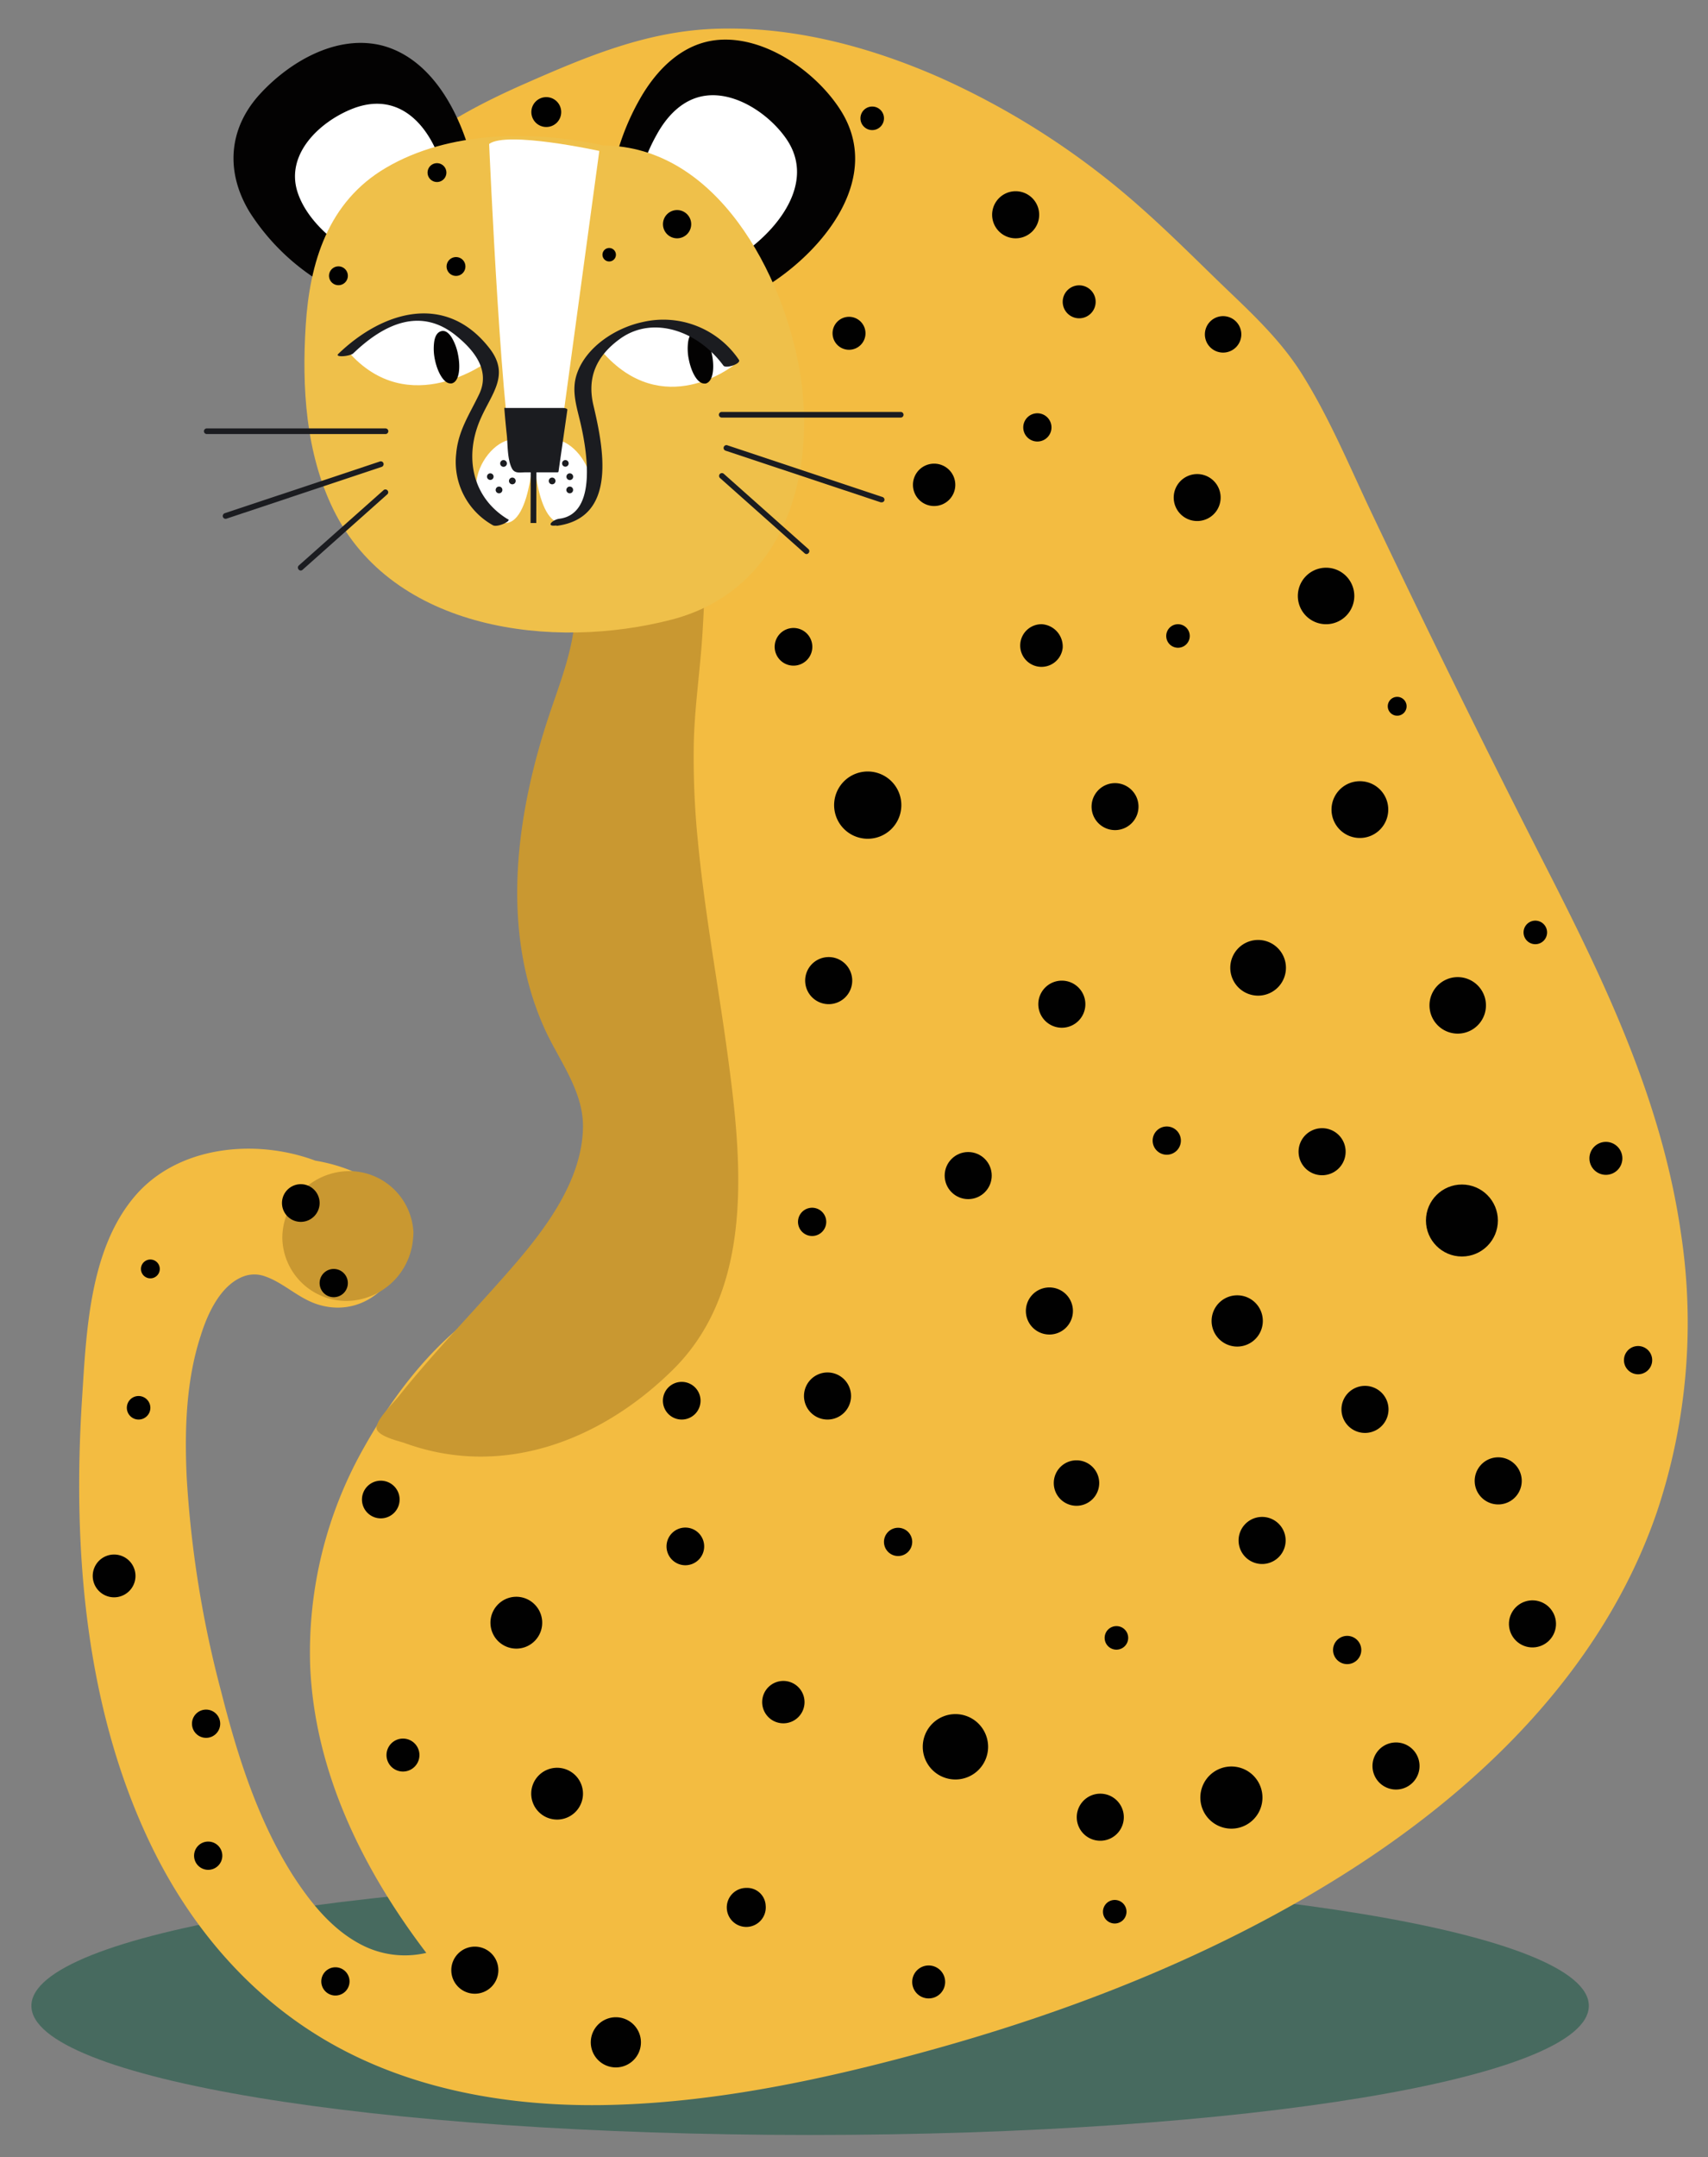 <?xml version="1.0" encoding="UTF-8"?> <svg xmlns="http://www.w3.org/2000/svg" id="Слой_1" data-name="Слой 1" viewBox="0 0 254.1 320.71"><rect x="0" y="0" width="254.1" height="320.71" fill="#808080" stroke="none"/><defs><style>.cls-1{fill:#476a5f;}.cls-2{fill:#f3bc41;}.cls-3{fill:#030202;}.cls-4{fill:#fff;}.cls-5{fill:#c99831;}.cls-6{fill:#efc04a;}.cls-7{fill:#1b1c20;}.cls-8{fill:#010101;}</style></defs><title>78787Монтажная область 1</title><path class="cls-1" d="M120.52,279c-65,0-115.85,8.43-115.85,19.2s50.89,19.2,115.85,19.2,115.85-8.44,115.85-19.2S185.48,279,120.52,279Z"></path><path class="cls-2" d="M250.07,183.31c-2.8-19.42-11.07-36.78-19.9-54.08q-13.53-26.47-26.29-53.34c-3.27-6.91-6.27-14.13-10.39-20.6-3-4.67-7-8.48-11-12.29-4.16-4-8.21-8.09-12.52-11.91a116.64,116.64,0,0,0-30.3-19.63c-10.49-4.59-21.95-7.62-33.48-7.17-10.11.4-19,4.15-28.1,8.15C65,18.2,53,25.63,49.57,40.54c-2.25,9.84-1.12,20.32.5,30.15a2.42,2.42,0,0,0,2.27,1.91A115.58,115.58,0,0,1,66.4,75.21c8,1.93,16.75,4.42,23.2,9.73,2.68,2.2,4.93,5.1,5.07,8.71a13.31,13.31,0,0,1-1.2,5.47c-1.58,3.93-3.28,7.82-4.78,11.79-4.76,12.56-7.75,25.85-1,38.3,2.76,5.12,8.45,9.4,9,15.46.4,4.33-1.65,8.47-4.08,11.93-5,7.05-12.26,12.61-19.47,17.2-8.15,5.19-14.28,13-19,21.41a61.71,61.71,0,0,0-8,32.36c.63,15.81,7.84,30.36,17.28,42.76a14,14,0,0,1-9.06-.92c-4.63-2.16-8-6.31-10.73-10.52-5.26-8.23-8.32-17.91-10.7-27.3a160.34,160.34,0,0,1-5.16-32.05c-.32-7-.09-14.34,2.1-21,1-3.21,2.91-7.46,6.33-8.77a4.63,4.63,0,0,1,3.28,0c2.84,1,5,3.35,8,4.22,7.57,2.22,14-5,12.36-12.5-1.21-5.46-8-8.12-12.93-8.94-8.89-3.32-20.47-2.23-26.87,5.31-6.74,7.94-7.2,20.17-7.84,30.18-1.43,22.39.49,46.35,10.5,66.75,5.48,11.15,13.52,20.85,24.08,27.52,12.64,8,27.84,10.83,42.62,10.65,16.64-.21,33.73-3.9,49.79-8.38,20.65-5.76,41-13.76,59.23-25,21-12.93,39.87-30.95,48.06-54.74A88.52,88.52,0,0,0,250.07,183.31Z"></path><path class="cls-3" d="M125,16.3c-3.62-5.63-11.12-10.93-18.1-10.37-5.3.42-9.19,4.37-11.69,8.76a36,36,0,0,0-4,10.59A1.79,1.79,0,0,0,92,27l20,15.06a2.17,2.17,0,0,0,1.06.42,2,2,0,0,0,1.52-.28C122.88,36.83,131.35,26.15,125,16.3Z"></path><path class="cls-4" d="M117,20.67c-2.49-3.63-7.51-7.1-12.12-6.43-3.31.48-5.67,3-7.22,5.85A25,25,0,0,0,95,27.14a.1.1,0,0,0,0,.09L109.35,38a.38.38,0,0,0,.27.05.91.91,0,0,0,.44-.06C115.55,34.41,121.47,27.19,117,20.67Z"></path><path class="cls-3" d="M70.61,25.57C69.1,18.14,64.9,9,57,6.81,50.19,5,43.09,9.16,38.66,14c-4.74,5.18-5.11,11.65-1.51,17.55A33.07,33.07,0,0,0,47.32,41.67a2.62,2.62,0,0,0,2,.25,1.73,1.73,0,0,0,.9-.31l20-15A1,1,0,0,0,70.61,25.57Z"></path><path class="cls-4" d="M66.27,26.72c-1.41-6.88-6.16-13.6-13.89-10.53-4.82,1.92-9.91,6.7-8.13,12.33,1.1,3.45,4.13,6.44,7.11,8.39a1.76,1.76,0,0,0,1.27-.1,2.46,2.46,0,0,0,.82-.28L66,27.1C66.08,27,66.3,26.89,66.27,26.72Z"></path><path class="cls-5" d="M108,155c-1.41-10-3.22-19.92-4.18-30a123.5,123.5,0,0,1-.6-14.77c.15-5.5,1-11,1.31-16.46.88-14.31.47-29.46-3.62-43.32-.17-.58-.35-1.15-.55-1.72h0s0-.11-.07-.18a2.4,2.4,0,0,0-1.39-.72c-1.11-.42-2.44-.73-2.56-.4L86.23,75.15c-.69,1.89-1.57,3.8-2.09,5.74-.6,2.25.91,4,1.26,6.37,1,7.37-2.06,13.82-4.21,20.61-4.55,14.35-6.57,30.75-.24,44.91,2.15,4.82,5.89,9.38,5.78,14.89-.16,7.83-5.56,15-10.46,20.65-5.65,6.51-11.7,12.66-17.08,19.42-.59.74-3.39,3.48-3.16,4.65s3.37,1.86,4.16,2.14c14.54,5.29,29.22-.34,39.91-10.89C112.8,191.12,110.21,171,108,155Z"></path><path class="cls-6" d="M119,55.27c-2.44-14.47-12.34-33.54-29.24-33.64-10.4-2.3-23-2.19-32.35,3.32C48.8,30,46.07,39,45.48,48.4c-.58,9.19,0,18.9,4.09,27.3,8.84,18.08,32.73,21,50.38,16.41C116.6,87.77,121.55,70.66,119,55.27Z"></path><path class="cls-4" d="M79.34,67.41s-.65,14.46-6.57,9.2S76.06,60.84,79.34,67.41Z"></path><path class="cls-4" d="M79.38,67.41S80,81.87,86,76.61,82.66,60.84,79.38,67.41Z"></path><path class="cls-4" d="M51.75,52.22s9.8-11.9,21,1.4C72.74,53.62,60.85,62.71,51.75,52.22Z"></path><path class="cls-3" d="M68.15,52.76a7.81,7.81,0,0,0-.92-2.53c-.61-1-1.19-1.1-1.57-1s-.87.4-1.06,1.54a7.78,7.78,0,0,0,.1,2.69C65.06,55.26,66,57,67,57a.58.58,0,0,0,.19,0C68.32,56.76,68.53,54.69,68.15,52.76Z"></path><path class="cls-4" d="M89.53,52.22s8.4-11.2,19.59,2.1C109.12,54.32,98.63,62.71,89.53,52.22Z"></path><path class="cls-3" d="M105.93,52.76a7.81,7.81,0,0,0-.92-2.53c-.61-1-1.19-1.1-1.57-1s-.87.4-1.06,1.54a7.78,7.78,0,0,0,.1,2.69c.36,1.82,1.25,3.56,2.31,3.56a.55.55,0,0,0,.18,0C106.1,56.76,106.31,54.69,105.93,52.76Z"></path><path class="cls-4" d="M72.77,21.4s2,46,4,48.64h5.91l6.48-47.6S75.4,19.43,72.77,21.4Z"></path><path class="cls-7" d="M83.76,60.65H75.22a.3.3,0,0,0-.19,0s0,0,0,.06c.1,1.34.23,2.68.37,4s.06,3.7.8,5c.42.72,1.21.51,2,.51h4.66c.06,0,.22,0,.23-.11l1.32-9.2C84.39,60.7,83.89,60.65,83.76,60.65Z"></path><path class="cls-7" d="M84.6,68.89a.49.49,0,1,0-.49.49A.49.49,0,0,0,84.6,68.89Z"></path><path class="cls-7" d="M82.14,71a.49.49,0,1,0,0,1,.49.49,0,0,0,0-1Z"></path><path class="cls-7" d="M84.27,70.86a.5.5,0,1,0,.5-.49A.49.49,0,0,0,84.27,70.86Z"></path><path class="cls-7" d="M84.77,72.34a.5.5,0,1,0,.49.49A.49.49,0,0,0,84.77,72.34Z"></path><path class="cls-7" d="M76.22,71a.49.49,0,1,0,0,1,.49.49,0,1,0,0-1Z"></path><path class="cls-7" d="M74.91,68.4a.49.49,0,1,0,0,1,.49.49,0,1,0,0-1Z"></path><path class="cls-7" d="M72.94,70.37a.49.49,0,1,0,.49.49A.49.49,0,0,0,72.94,70.37Z"></path><path class="cls-7" d="M74.25,72.34a.5.5,0,1,0,.49.49A.49.49,0,0,0,74.25,72.34Z"></path><path class="cls-7" d="M57.35,64.53H30.76a.42.42,0,1,1,0-.84H57.35a.42.42,0,1,1,0,.84Z"></path><path class="cls-7" d="M33.56,77.13a.42.42,0,0,1-.4-.29.44.44,0,0,1,.27-.54l23.08-7.69a.42.42,0,0,1,.54.26.43.43,0,0,1-.27.54l-23.09,7.7Z"></path><path class="cls-7" d="M44.76,84.82a.4.4,0,0,1-.32-.14.43.43,0,0,1,0-.6l12.6-11.19a.41.41,0,0,1,.59,0,.41.41,0,0,1,0,.59L45,84.72A.42.42,0,0,1,44.76,84.82Z"></path><path class="cls-7" d="M134,62.08H107.37a.42.42,0,0,1-.42-.42.42.42,0,0,1,.42-.42H134a.42.42,0,0,1,.42.42A.42.42,0,0,1,134,62.08Z"></path><path class="cls-7" d="M131.16,74.68l-.13,0L107.94,67a.42.42,0,0,1-.27-.53.42.42,0,0,1,.54-.27l23.08,7.69a.42.42,0,0,1,.27.54A.42.42,0,0,1,131.16,74.68Z"></path><path class="cls-7" d="M120,82.37a.42.42,0,0,1-.28-.1l-12.6-11.2a.42.42,0,0,1,.56-.63l12.6,11.2a.41.41,0,0,1,0,.59A.39.39,0,0,1,120,82.37Z"></path><rect class="cls-7" x="74.68" y="72.66" width="9.37" height="0.85" transform="translate(6.05 152.22) rotate(-89.83)"></rect><path class="cls-7" d="M75.56,77.2c-5.42-3.28-6.54-9.48-4-15.08,1.67-3.74,4.32-6.43,1.24-10.37-6.43-8.24-15.76-5.59-22.47.86-.59.58,1.77.37,2.24-.09,4.53-4.35,10-6.94,15.32-2.59,2.67,2.17,5.1,5.15,3.38,8.71-1.44,3-3.09,5.36-3.4,8.79a10.78,10.78,0,0,0,5.45,10.65c.64.39,2.75-.61,2.29-.88Z"></path><path class="cls-7" d="M82.79,78.18c9.09-1.16,7-11.52,5.5-17.9-1-4.19.44-7.42,4.08-10,4.92-3.42,11.53-1,15.25,4.07.37.5,2.73-.29,2.3-.87a13.57,13.57,0,0,0-14.36-5.59c-4,.86-8.41,3.71-9.75,7.73-.84,2.51,0,4.88.56,7.31.87,3.77,2.63,13.45-3.15,14.19-1,.13-2.15,1.23-.43,1Z"></path><path class="cls-5" d="M61.49,183.52a2,2,0,0,0,0-.56,9.56,9.56,0,0,0-9.72-8.85A10,10,0,0,0,42,184a9.55,9.55,0,0,0,9.51,9.41A10.06,10.06,0,0,0,61.46,184,2.07,2.07,0,0,0,61.49,183.52Z"></path><path class="cls-8" d="M206.53,120.35a4.22,4.22,0,1,1-4.21-4.21A4.21,4.21,0,0,1,206.53,120.35Z"></path><path class="cls-8" d="M158.1,96.29A3.17,3.17,0,1,1,155,92.8,3.33,3.33,0,0,1,158.1,96.29Z"></path><path class="cls-8" d="M177,94.55a1.75,1.75,0,1,1-1.75-1.75A1.75,1.75,0,0,1,177,94.55Z"></path><path class="cls-8" d="M191.31,143.87a4.14,4.14,0,1,1-4.13-4.13A4.14,4.14,0,0,1,191.31,143.87Z"></path><path class="cls-8" d="M201.48,88.6a4.2,4.2,0,1,1-4.2-4.2A4.2,4.2,0,0,1,201.48,88.6Z"></path><path class="cls-8" d="M218.41,145.56a4.2,4.2,0,1,1-5.45,2.36A4.2,4.2,0,0,1,218.41,145.56Z"></path><path class="cls-8" d="M47.55,178.85a2.8,2.8,0,1,1-2.8-2.8A2.8,2.8,0,0,1,47.55,178.85Z"></path><path class="cls-8" d="M23.77,188.65a1.4,1.4,0,1,1-1.4-1.4A1.4,1.4,0,0,1,23.77,188.65Z"></path><path class="cls-8" d="M22.37,209.29a1.75,1.75,0,1,1-1.75-1.75A1.76,1.76,0,0,1,22.37,209.29Z"></path><path class="cls-8" d="M167.84,243.5a1.75,1.75,0,1,1-1.74-1.75A1.74,1.74,0,0,1,167.84,243.5Z"></path><circle class="cls-8" cx="30.66" cy="256.26" r="2.1"></circle><path class="cls-8" d="M175.68,169.57a2.1,2.1,0,1,1-2.1-2.1A2.1,2.1,0,0,1,175.68,169.57Z"></path><path class="cls-8" d="M32.38,277.44a2.1,2.1,0,1,1,.12-3A2.1,2.1,0,0,1,32.38,277.44Z"></path><path class="cls-8" d="M74.14,292.9a3.5,3.5,0,1,1-3.5-3.5A3.5,3.5,0,0,1,74.14,292.9Z"></path><path class="cls-8" d="M62.4,260.92A2.45,2.45,0,1,1,60,258.47,2.45,2.45,0,0,1,62.4,260.92Z"></path><path class="cls-8" d="M79.42,238.41a3.85,3.85,0,1,1-5.44.23A3.83,3.83,0,0,1,79.42,238.41Z"></path><path class="cls-8" d="M86.73,266.66a3.85,3.85,0,1,1-3.84-3.85A3.85,3.85,0,0,1,86.73,266.66Z"></path><path class="cls-8" d="M113.91,283.29a2.9,2.9,0,1,1-2.88-2.62A2.76,2.76,0,0,1,113.91,283.29Z"></path><path class="cls-8" d="M167.59,284.21a1.75,1.75,0,1,1-1.75-1.75A1.75,1.75,0,0,1,167.59,284.21Z"></path><path class="cls-8" d="M202.52,245.29a2.1,2.1,0,1,1-2.1-2.09A2.1,2.1,0,0,1,202.52,245.29Z"></path><path class="cls-8" d="M243.34,200.14a2.1,2.1,0,0,1,.81,4.12,2.1,2.1,0,1,1-.81-4.12Z"></path><path class="cls-8" d="M120.42,179.59a2.1,2.1,0,1,1-1.66,2.47A2.1,2.1,0,0,1,120.42,179.59Z"></path><path class="cls-8" d="M119.69,253.05a3.15,3.15,0,1,1-3.15-3.15A3.15,3.15,0,0,1,119.69,253.05Z"></path><path class="cls-8" d="M135.71,229.23a2.1,2.1,0,1,1-2.1-2.1A2.1,2.1,0,0,1,135.71,229.23Z"></path><path class="cls-8" d="M126.61,207.54a3.5,3.5,0,1,1-3.49-3.5A3.5,3.5,0,0,1,126.61,207.54Z"></path><path class="cls-8" d="M104.22,208.24a2.8,2.8,0,1,1-2.79-2.8A2.8,2.8,0,0,1,104.22,208.24Z"></path><path class="cls-8" d="M104.76,229.9a2.8,2.8,0,1,1-2.8-2.8A2.8,2.8,0,0,1,104.76,229.9Z"></path><circle class="cls-8" cx="144.04" cy="174.77" r="3.5"></circle><path class="cls-8" d="M161.47,149.29a3.5,3.5,0,1,1-3.5-3.5A3.5,3.5,0,0,1,161.47,149.29Z"></path><path class="cls-8" d="M128.76,49.55a2.45,2.45,0,1,1-2.45-2.45A2.45,2.45,0,0,1,128.76,49.55Z"></path><path class="cls-8" d="M91.63,37.87a1,1,0,1,1-1-1A1,1,0,0,1,91.63,37.87Z"></path><path class="cls-8" d="M120.85,96.16a2.8,2.8,0,1,1-2.8-2.8A2.8,2.8,0,0,1,120.85,96.16Z"></path><path class="cls-8" d="M69.24,39.62a1.4,1.4,0,1,1-1.4-1.4A1.39,1.39,0,0,1,69.24,39.62Z"></path><path class="cls-8" d="M209.26,105a1.4,1.4,0,1,1-1.4-1.4A1.4,1.4,0,0,1,209.26,105Z"></path><path class="cls-8" d="M51.75,41a1.4,1.4,0,1,1-1.4-1.4A1.4,1.4,0,0,1,51.75,41Z"></path><path class="cls-8" d="M81.26,18.88a2.22,2.22,0,1,1,2.23-2.22A2.21,2.21,0,0,1,81.26,18.88Z"></path><path class="cls-8" d="M66.41,25.66a1.4,1.4,0,1,1-1.4-1.4A1.4,1.4,0,0,1,66.41,25.66Z"></path><path class="cls-8" d="M131.51,17.58a1.75,1.75,0,1,1-1.75-1.74A1.75,1.75,0,0,1,131.51,17.58Z"></path><path class="cls-8" d="M180.41,71.35a3.49,3.49,0,1,1-4.93.32A3.49,3.49,0,0,1,180.41,71.35Z"></path><path class="cls-8" d="M168.19,117.3a3.49,3.49,0,1,1-4.93.32A3.48,3.48,0,0,1,168.19,117.3Z"></path><path class="cls-8" d="M225.2,217.53a3.5,3.5,0,1,1-4.94.32A3.49,3.49,0,0,1,225.2,217.53Z"></path><path class="cls-8" d="M190.08,226.39a3.5,3.5,0,1,1-4.94.31A3.5,3.5,0,0,1,190.08,226.39Z"></path><path class="cls-8" d="M210,259.92a3.5,3.5,0,1,1-4.94.31A3.5,3.5,0,0,1,210,259.92Z"></path><path class="cls-8" d="M199,168.59a3.5,3.5,0,1,1-4.94.32A3.51,3.51,0,0,1,199,168.59Z"></path><path class="cls-8" d="M158.43,192.27a3.5,3.5,0,1,1-4.94.32A3.5,3.5,0,0,1,158.43,192.27Z"></path><circle class="cls-8" cx="227.99" cy="241.4" r="3.5" transform="translate(-90.18 336.41) rotate(-63.26)"></circle><path class="cls-8" d="M205.38,206.9a3.5,3.5,0,1,1-4.94.32A3.51,3.51,0,0,1,205.38,206.9Z"></path><path class="cls-8" d="M166,267.53a3.5,3.5,0,1,1-4.94.32A3.5,3.5,0,0,1,166,267.53Z"></path><path class="cls-8" d="M125.59,143.15a3.5,3.5,0,1,1-4.93.32A3.5,3.5,0,0,1,125.59,143.15Z"></path><path class="cls-8" d="M154.6,31.93a3.5,3.5,0,1,1-3.5-3.5A3.5,3.5,0,0,1,154.6,31.93Z"></path><path class="cls-8" d="M156.43,63.54a2.1,2.1,0,1,1-2.1-2.1A2.1,2.1,0,0,1,156.43,63.54Z"></path><path class="cls-8" d="M142.12,72.08A3.15,3.15,0,1,1,139,68.93,3.15,3.15,0,0,1,142.12,72.08Z"></path><path class="cls-8" d="M163,44.87a2.45,2.45,0,1,1-2.44-2.45A2.45,2.45,0,0,1,163,44.87Z"></path><path class="cls-8" d="M184.67,49.69A2.71,2.71,0,1,1,182,47,2.71,2.71,0,0,1,184.67,49.69Z"></path><path class="cls-8" d="M59.45,222.93a2.8,2.8,0,1,1-2.8-2.8A2.8,2.8,0,0,1,59.45,222.93Z"></path><path class="cls-8" d="M52,294.56a2.1,2.1,0,1,1-2.1-2.09A2.1,2.1,0,0,1,52,294.56Z"></path><path class="cls-8" d="M140.61,294.64a2.45,2.45,0,1,1-2.45-2.44A2.45,2.45,0,0,1,140.61,294.64Z"></path><path class="cls-8" d="M230.16,138.62a1.75,1.75,0,1,1-1.75-1.75A1.75,1.75,0,0,1,230.16,138.62Z"></path><path class="cls-8" d="M241.36,172.21a2.45,2.45,0,1,1-2.45-2.45A2.45,2.45,0,0,1,241.36,172.21Z"></path><path class="cls-8" d="M51.75,190.75a2.1,2.1,0,1,1-2.1-2.1A2.1,2.1,0,0,1,51.75,190.75Z"></path><path class="cls-8" d="M102.83,33.33a2.1,2.1,0,1,1-2.1-2.1A2.1,2.1,0,0,1,102.83,33.33Z"></path><circle class="cls-8" cx="217.49" cy="181.45" r="5.35"></circle><path class="cls-8" d="M163.53,220.48a3.38,3.38,0,1,1-3.38-3.38A3.38,3.38,0,0,1,163.53,220.48Z"></path><path class="cls-8" d="M187.87,196.38a3.81,3.81,0,1,1-3.8-3.81A3.8,3.8,0,0,1,187.87,196.38Z"></path><path class="cls-8" d="M147,259.69a4.86,4.86,0,1,1-4.86-4.86A4.86,4.86,0,0,1,147,259.69Z"></path><path class="cls-8" d="M127.12,124.29a5,5,0,1,1,6.54-2.56A5,5,0,0,1,127.12,124.29Z"></path><path class="cls-8" d="M90.14,307.05a3.73,3.73,0,1,1,4.9-1.93A3.73,3.73,0,0,1,90.14,307.05Z"></path><path class="cls-8" d="M15.7,237.2a3.18,3.18,0,1,1,4.19-1.64A3.18,3.18,0,0,1,15.7,237.2Z"></path><path class="cls-8" d="M181.34,271.47a4.62,4.62,0,1,1,6.09-2.38A4.62,4.62,0,0,1,181.34,271.47Z"></path></svg> 